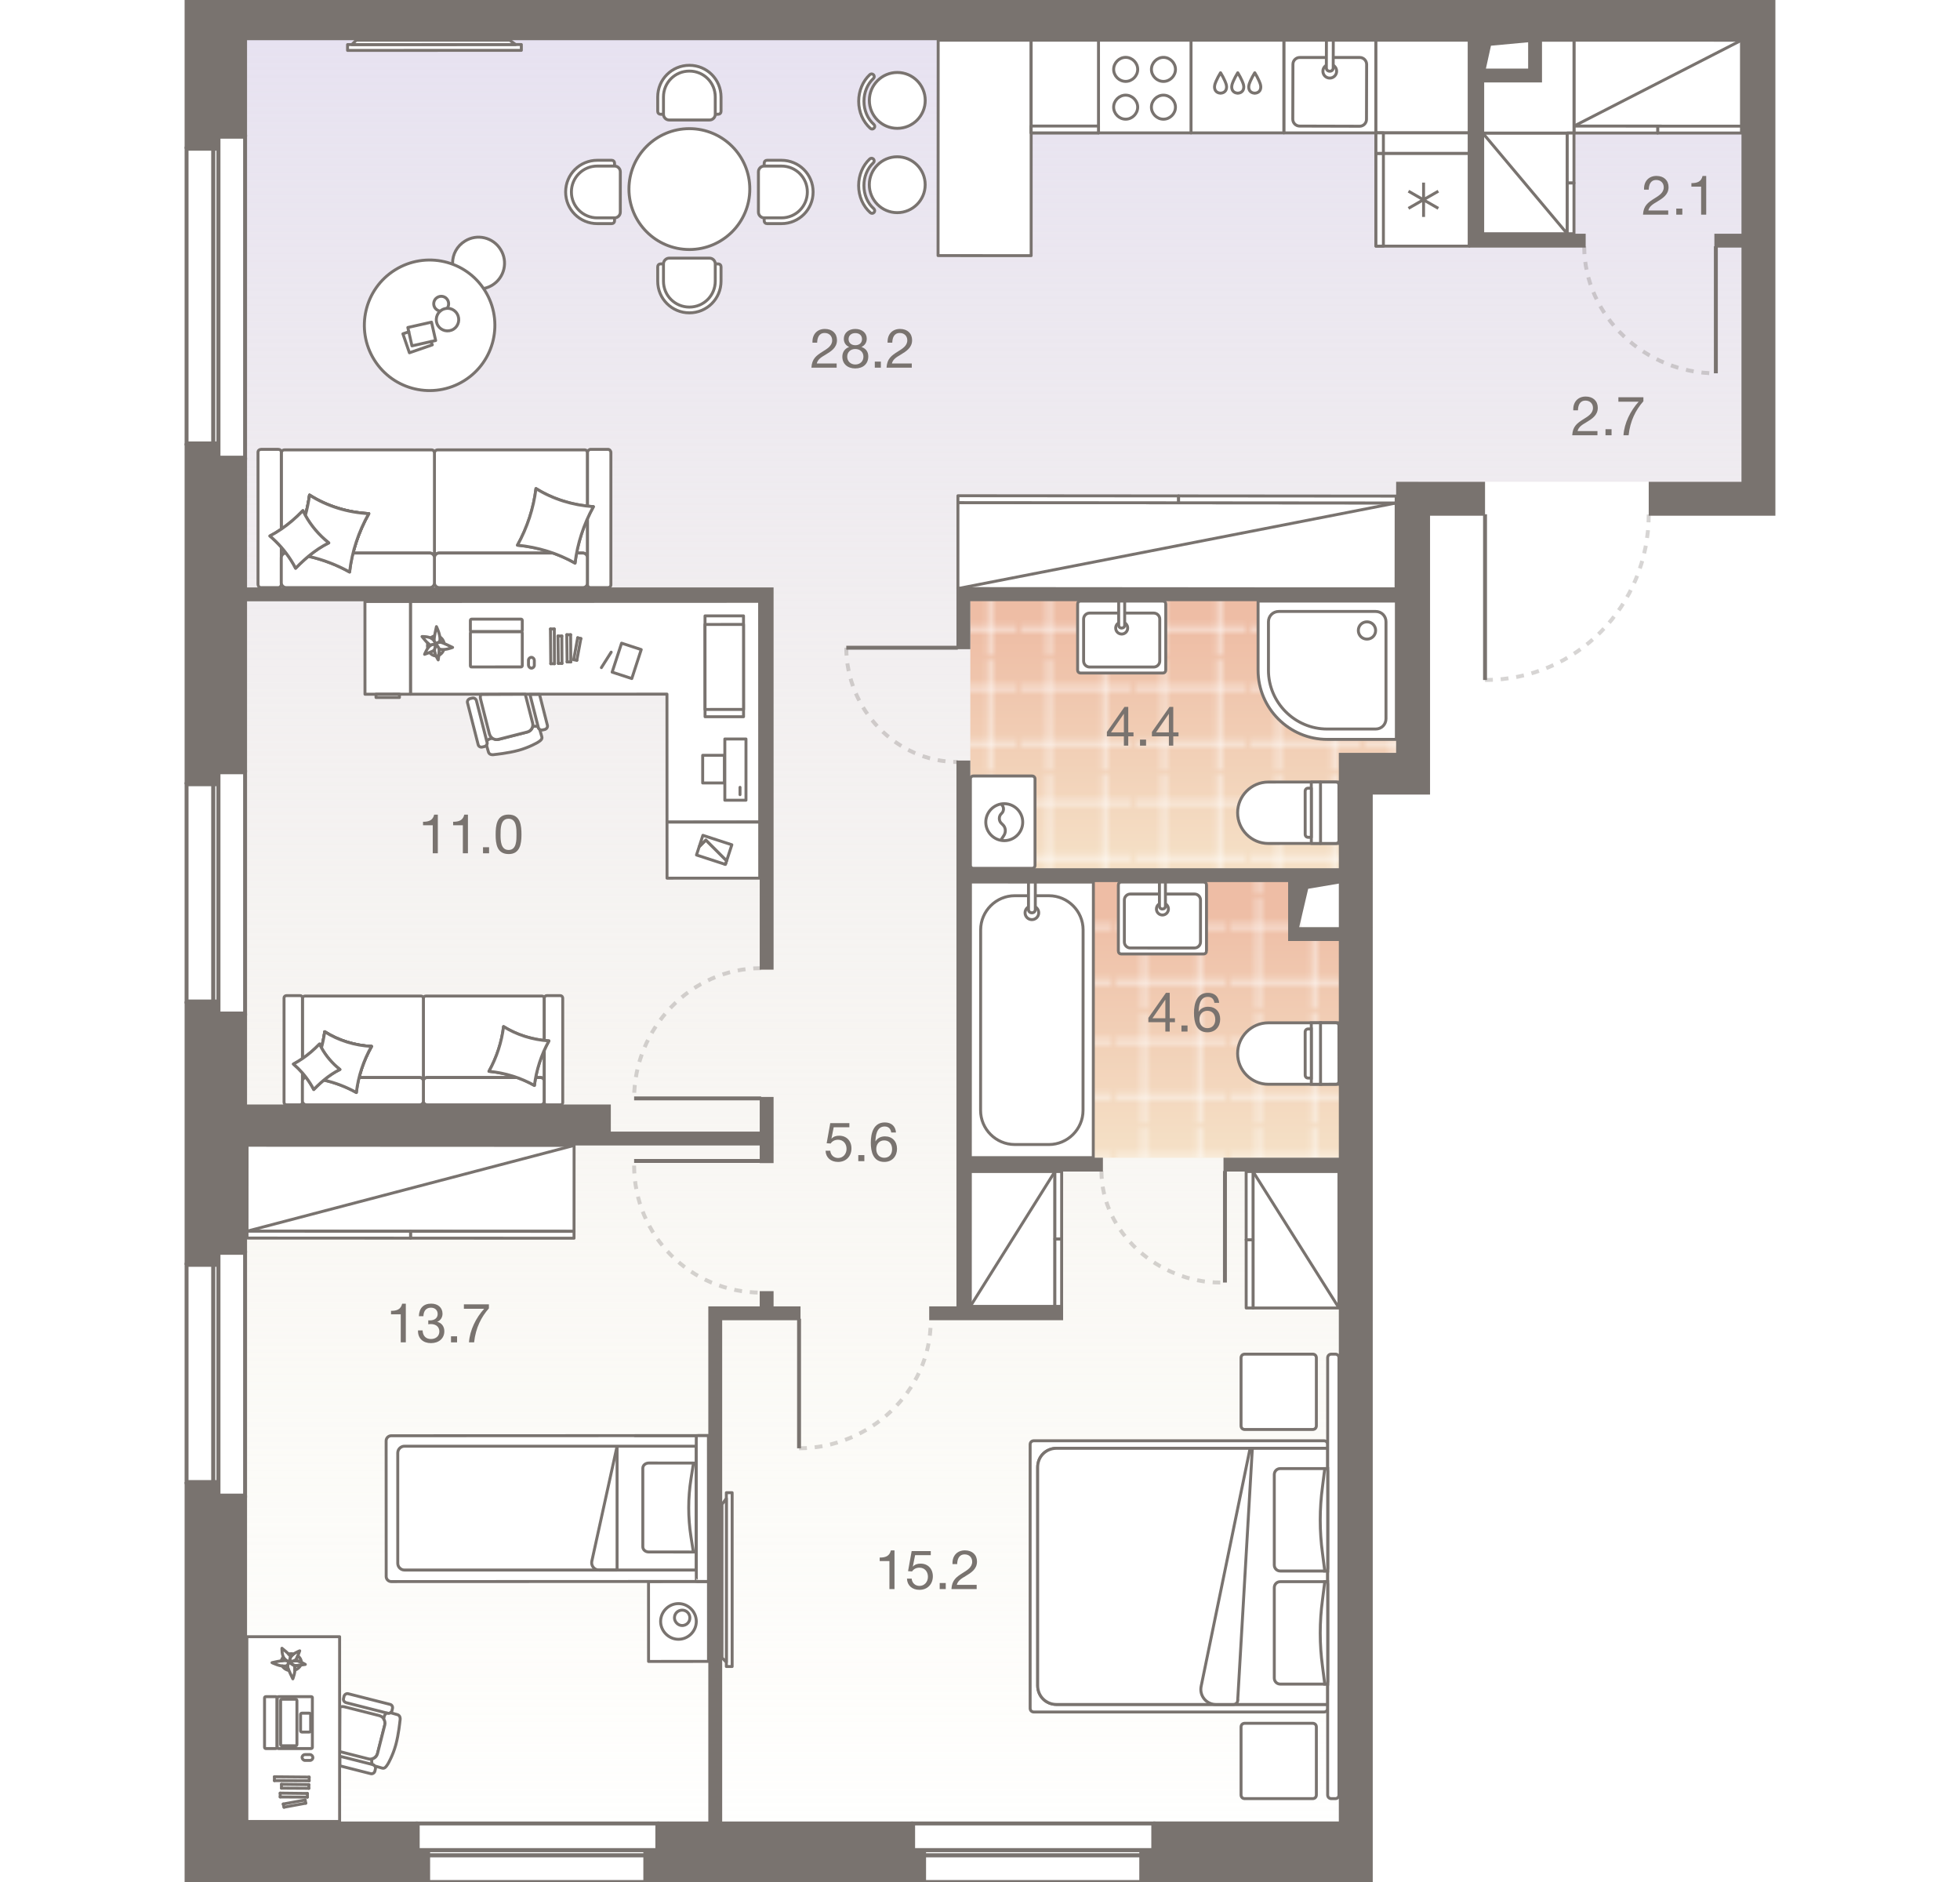 <?xml version="1.0" encoding="UTF-8"?><!-- DO NOT EDIT THIS, THIS FILE IS GENERATED FROM "1_19_3.original.svg" using transform-svgs.js script --><svg id="plan" xmlns="http://www.w3.org/2000/svg" xmlns:xlink="http://www.w3.org/1999/xlink" viewBox="0 0 500 480"><defs><linearGradient id="New_Gradient_Swatch_1" x1="247.075" y1="0" x2="247.075" y2="479.624" gradientUnits="userSpaceOnUse"><stop offset="0" stop-color="#e6e1f1"/><stop offset="1" stop-color="#f3efd7" stop-opacity="0"/></linearGradient><linearGradient id="linear-gradient" x1="768.774" y1="231.114" x2="768.774" y2="295.268" gradientTransform="translate(-473.252)" gradientUnits="userSpaceOnUse"><stop offset="0" stop-color="#eebda5"/><stop offset="1" stop-color="#f5e1c7"/></linearGradient><pattern id="New_Pattern" x="0" y="0" width="20.195" height="20.195" patternTransform="translate(2829.706 4938.938) scale(1.393)" patternUnits="userSpaceOnUse" viewBox="0 0 20.195 20.195"><g><rect width="20.195" height="20.195" fill="none"/><g><line x1="20.195" y1="5.049" x2="0" y2="5.049" fill="none" stroke="#fff" stroke-width=".5"/><line x1="0" y1="15.147" x2="20.195" y2="15.147" fill="none" stroke="#fff" stroke-width=".5"/><line x1="5.049" y1="0" x2="5.049" y2="20.195" fill="none" stroke="#fff" stroke-width=".5"/><line x1="15.147" y1="20.195" x2="15.147" y2="0" fill="none" stroke="#fff" stroke-width=".5"/></g></g></pattern><linearGradient id="linear-gradient-2" x1="775.471" y1="617.857" x2="775.471" y2="555.588" gradientTransform="translate(-473.252 777.703) scale(1 -1)" xlink:href="#linear-gradient"/><pattern id="New_Pattern-2" patternTransform="translate(2834.804 4936.582) scale(1.393)" xlink:href="#New_Pattern"/></defs><g id="Floor"><path d="m47.911,5.432v349.957l.172,68.015v56.219h279.111v-.263h19.468V199.309h15.203v-76.424h84.373V5.432H47.911Zm294.004,231.412h-9.877v-13.132h9.877v13.132Zm51.403-215.634h-17.487V0h17.487v21.21Z" fill="url(#New_Gradient_Swatch_1)"/><g id="Wet_Floor"><polygon points="328.873 239.631 328.873 223.783 246.901 223.712 246.901 295.268 344.144 295.268 344.038 239.631 328.873 239.631" fill="url(#linear-gradient)"/><g id="Wet_Floor-2"><polygon points="328.873 239.631 328.873 223.783 246.901 223.712 246.901 295.268 344.144 295.268 344.038 239.631 328.873 239.631" fill="url(#New_Pattern)"/></g></g><g id="Wet_Floor-3"><polygon points="342.963 192.63 342.963 222.115 247.53 222.115 247.53 152.662 356.909 152.662 356.909 192.63 342.963 192.63" fill="url(#linear-gradient-2)"/><g id="Wet_Floor-4"><polygon points="342.963 192.63 342.963 222.115 247.53 222.115 247.53 152.662 356.909 152.662 356.909 192.63 342.963 192.63" fill="url(#New_Pattern-2)"/></g></g></g><g id="Furniture"><g id="bath"><g id="Bathroom"><g id="Sink"><path id="Vector_27" d="m307.78,242.544l.001-16.817c0-.459-.306-.764-.764-.764l-10.254-.001-10.701-.001c-.459,0-.764.306-.764.764l-.001,16.817c0,.459.306.764.764.764l20.956.001c.459,0,.764-.306.764-.764Z" fill="#fff" stroke="#79736f" stroke-width=".75"/><path id="Vector_28" d="m304.723,228.02l-16.369-.001c-.841,0-1.529.688-1.529,1.529l-.001,10.701c0,.841.688,1.529,1.529,1.529l16.369.001c.841,0,1.529-.688,1.529-1.529l.001-10.701c0-.841-.688-1.529-1.529-1.529Z" fill="#fff" stroke="#79736f" stroke-width=".75"/><circle id="Ellipse_108" cx="296.538" cy="231.841" r="1.529" fill="#fff" stroke="#79736f" stroke-width=".75"/><path id="Vector_29" d="m297.303,224.962h-1.529s-0,6.115-0,6.115c0,.459.306.764.764.764s.764-.306.764-.764l0-6.115Z" fill="#fff" stroke="#79736f" stroke-width=".75"/></g><g id="Bath"><path id="Vector_53" d="m278.926,224.974l-31.361-.013-.03,70.293h31.361l.03-70.28Z" fill="#fff" stroke="#79736f" stroke-width=".75"/><path id="Vector_54" d="m267.595,228.454l-8.711-.004c-4.791-.002-8.713,3.917-8.715,8.708l-.019,46.034c-.002,4.791,3.917,8.713,8.708,8.715l8.711.004c4.791.002,8.713-3.917,8.715-8.708l.019-46.034c.002-4.791-3.917-8.713-8.708-8.715Z" fill="#fff" stroke="#79736f" stroke-width=".75"/><circle id="Ellipse_109" cx="263.237" cy="232.808" r="1.742" fill="#fff" stroke="#79736f" stroke-width=".75"/><path id="Vector_55" d="m264.112,224.968l-1.742-.001-.003,6.969c-0.0.523.348.871.871.872s.871-.348.872-.871l.003-6.969Z" fill="#fff" stroke="#79736f" stroke-width=".75"/></g><g id="WC"><path id="Vector_23" d="m336.864,260.862l.009,15.667,4.7-.003-.009-15.667-4.7.003Z" fill="#fff" stroke="#79736f" stroke-width=".75"/><path id="Vector_24" d="m340.781,260.86l-17.233.009c-4.308.002-7.832,3.529-7.829,7.838.002,4.308,3.529,7.832,7.838,7.829l17.233-.009c.47-0.0.783-.314.783-.784l-.008-14.1c-0-.47-.314-.783-.784-.783Z" fill="#fff" stroke="#79736f" stroke-width=".75"/><path id="Vector_25" d="m334.514,260.864l.009,15.667,2.35-.001-.009-15.667-2.35.001Z" fill="#fff" stroke="#79736f" stroke-width=".75"/><path id="Vector_26" d="m332.949,263.215l.006,10.967c0.0.47.314.783.784.783l.783-0-.007-12.533-.783 0c-.47 0-.783.314-.783.784Z" fill="#fff" stroke="#79736f" stroke-width=".75"/></g></g><g id="Bathroom-2"><g id="Sink-2"><path id="Vector_27-2" d="m297.385,170.887l.001-16.817c0-.459-.306-.764-.764-.764l-10.254-.001-10.701-.001c-.459,0-.764.306-.764.764l-.001,16.817c0,.459.306.764.764.764l20.956.001c.459,0,.764-.306.764-.764Z" fill="#fff" stroke="#79736f" stroke-linejoin="round" stroke-width=".75"/><path id="Vector_28-2" d="m294.328,156.364l-16.369-.001c-.841,0-1.529.688-1.529,1.529l-.001,10.701c0,.841.688,1.529,1.529,1.529l16.369.001c.841,0,1.529-.688,1.529-1.529l.001-10.701c0-.841-.688-1.529-1.529-1.529Z" fill="#fff" stroke="#79736f" stroke-linejoin="round" stroke-width=".75"/><circle id="Ellipse_108-2" cx="286.143" cy="160.185" r="1.529" fill="#fff" stroke="#79736f" stroke-linejoin="round" stroke-width=".75"/><path id="Vector_29-2" d="m286.908,153.306h-1.529s-0,6.115-0,6.115c0,.459.306.764.764.764s.764-.306.764-.764l0-6.115Z" fill="#fff" stroke="#79736f" stroke-linejoin="round" stroke-width=".75"/></g><g id="WC-2"><path id="Vector_23-2" d="m336.864,199.452l.009,15.667,4.7-.003-.009-15.667-4.7.003Z" fill="#fff" stroke="#79736f" stroke-linejoin="round" stroke-width=".75"/><path id="Vector_24-2" d="m340.781,199.45l-17.233.009c-4.308.002-7.832,3.529-7.829,7.838.002,4.308,3.529,7.832,7.838,7.829l17.233-.009c.47-0.0.783-.314.783-.784l-.008-14.1c-0-.47-.314-.783-.784-.783Z" fill="#fff" stroke="#79736f" stroke-linejoin="round" stroke-width=".75"/><path id="Vector_25-2" d="m334.514,199.454l.009,15.667,2.35-.001-.009-15.667-2.35.001Z" fill="#fff" stroke="#79736f" stroke-linejoin="round" stroke-width=".75"/><path id="Vector_26-2" d="m332.949,201.804l.006,10.967c0.0.47.314.783.784.783l.783-0-.007-12.533-.783 0c-.47 0-.783.314-.783.784Z" fill="#fff" stroke="#79736f" stroke-linejoin="round" stroke-width=".75"/></g><g id="Wash"><path id="Vector_59" d="m264.039,220.683l-.002-21.985c0-.471-.314-.785-.785-.785l-14.918.002c-.471,0-.785.314-.785.785l.002,21.985c0,.471.314.785.785.785l14.918-.002c.471,0,.785-.314.785-.785Z" fill="#fff" stroke="#79736f" stroke-linejoin="round" stroke-width=".75"/><g id="Vector_60"><path d="m255.244,214.403l.864-1.335c.549-.864.471-2.042-.314-2.748l-.393-.393c-.628-.628-.628-1.727-0-2.356l.157-.157c.707-.707.549-1.963-.393-2.434m1.022,9.422c-2.591 0-4.711-2.119-4.711-4.71-0-2.591,2.119-4.711,4.71-4.711,2.591-0,4.711,2.119,4.711,4.71s-2.119,4.711-4.71,4.711Z" fill="#fff"/><path d="m255.244,214.403l.864-1.335c.549-.864.471-2.042-.314-2.748l-.393-.393c-.628-.628-.628-1.727-0-2.356l.157-.157c.707-.707.549-1.963-.393-2.434m1.022,9.422c-2.591 0-4.711-2.119-4.711-4.71-0-2.591,2.119-4.711,4.71-4.711,2.591-0,4.711,2.119,4.711,4.71s-2.119,4.711-4.71,4.711Z" fill="none" stroke="#79736f" stroke-linejoin="round" stroke-width=".75"/></g></g><g id="Shower"><path id="Vector_61" d="m356.215,153.305v35.275h-17.638c-9.701,0-17.638-7.937-17.638-17.638v-17.638h35.275Z" fill="#fff" stroke="#79736f" stroke-linejoin="round" stroke-width=".75"/><path id="Vector_62" d="m350.923,155.951c1.499,0,2.646,1.146,2.646,2.646v24.693c0,1.499-1.146,2.646-2.646,2.646h-12.346c-8.29,0-14.992-6.79-14.992-14.992v-12.346c0-1.499,1.146-2.646,2.646-2.646h24.693Z" fill="#fff" stroke="#79736f" stroke-linejoin="round" stroke-width=".75"/><path id="Vector_63" d="m346.514,160.801c0,1.235.97,2.205,2.205,2.205s2.205-.97,2.205-2.205-.97-2.205-2.205-2.205-2.205.97-2.205,2.205Z" fill="#fff" stroke="#79736f" stroke-linejoin="round" stroke-width=".75"/></g></g></g><g id="kitchens"><g id="Kitchen"><g id="bar_counter"><g><circle cx="228.889" cy="47.11" r="7.126" fill="#fff" stroke="#79736f" stroke-linecap="round" stroke-linejoin="round" stroke-width=".75"/><path d="m222.337,40.359c-.164,0-.33.06-.459.181-1.8,1.677-2.832,4.148-2.834,6.78-.002,2.716,1.083,5.239,2.975,6.921.278.247.703.222.95-.056s.221-.703-.056-.95c-1.606-1.426-2.526-3.583-2.524-5.915.001-2.26.877-4.373,2.405-5.797.272-.253.287-.679.033-.95-.133-.142-.311-.214-.491-.214Z" fill="#fff" stroke="#79736f" stroke-linecap="round" stroke-linejoin="round" stroke-width=".75"/></g><g><circle cx="228.901" cy="25.607" r="7.126" fill="#fff" stroke="#79736f" stroke-linecap="round" stroke-linejoin="round" stroke-width=".75"/><path d="m222.35,18.856c-.164,0-.33.06-.459.181-1.8,1.677-2.832,4.148-2.834,6.78-.002,2.716,1.083,5.239,2.975,6.921.278.247.703.222.95-.056.247-.278.221-.703-.056-.95-1.606-1.426-2.526-3.583-2.524-5.915.001-2.26.877-4.373,2.405-5.797.272-.253.287-.679.033-.95-.133-.142-.311-.214-.491-.214Z" fill="#fff" stroke="#79736f" stroke-linecap="round" stroke-linejoin="round" stroke-width=".75"/></g><polygon points="239.332 10.245 263.05 10.245 263.05 65.202 239.299 65.188 239.332 10.245" fill="#fff" stroke="#79736f" stroke-linecap="round" stroke-linejoin="round" stroke-width=".75"/></g><g><g><path id="Vector_68" d="m351.003,62.774l23.784.002v-23.669h-23.784v23.667Z" fill="#fff" stroke="#79736f" stroke-linejoin="round" stroke-width=".75"/><rect id="Rectangle_523" x="351.003" y="39.108" width="1.906" height="23.667" fill="#fff" stroke="#79736f" stroke-linejoin="round" stroke-width=".75"/></g><g id="Fridge"><path id="Vector_75" d="m366.923,48.76l-7.621,4.38m7.62 0l-7.62-4.38m3.854-2.19l-0,8.76" fill="none" stroke="#79736f" stroke-linejoin="round" stroke-width=".75"/></g></g><g id="Sink-3"><rect x="327.509" y="10.245" width="23.494" height="23.649" fill="#fff" stroke="#79736f" stroke-linecap="round" stroke-linejoin="round" stroke-width=".75"/><path id="Vector_77" d="m331.588,14.659h15.298c.964.003,1.75.815,1.747,1.778l-.039,14.015c-.003.964-.793,1.75-1.757,1.747l-15.298-.043c-.964-.003-1.75-.793-1.747-1.757l.039-14.015c.003-.964.793-1.728,1.757-1.726Z" fill="#fff" stroke="#79736f" stroke-linejoin="round" stroke-width=".75"/><circle id="Ellipse_108_3" cx="339.227" cy="18.163" r="1.752" fill="#fff" stroke="#79736f" stroke-linejoin="round" stroke-width=".75"/><path id="Vector_78" d="m338.373,10.245h1.752l-.02,7.044c-.002.526-.353.875-.878.874s-.875-.353-.874-.878l.02-7.04Z" fill="#fff" stroke="#79736f" stroke-linejoin="round" stroke-width=".75"/></g><g id="Dishwasher"><rect x="303.83" y="10.245" width="23.679" height="23.649" fill="#fff" stroke="#79736f" stroke-linecap="round" stroke-linejoin="round" stroke-width=".75"/><path d="m311.358,18.56c-.421.677-.795,1.384-1.119,2.113-.191.43-.366.876-.403,1.344-.001.017-.003.034-.004.051-.021.363.053.743.251,1.052.259.403.746.618,1.223.634v.009c.019.001.038-.005.057-.005s.038.005.057.005v-.009c.477-.015.964-.229,1.224-.632.199-.308.273-.689.253-1.051-.001-.017-.002-.034-.004-.051-.037-.468-.211-.915-.401-1.345-.323-.73-.696-1.437-1.116-2.115-.004.006-.006.012-.009.018-.003-.006-.006-.012-.009-.018Z" fill="none" stroke="#79736f" stroke-linecap="round" stroke-linejoin="round" stroke-width=".75"/><path d="m315.746,18.563c-.421.677-.795,1.384-1.119,2.113-.191.43-.366.876-.403,1.344-.001.017-.003.034-.004.051-.021.363.053.743.251,1.052.259.403.746.618,1.223.634v.009c.019.001.038-.005.057-.005s.038.005.057.005v-.009c.477-.015.964-.229,1.224-.632.199-.308.273-.689.253-1.051-.001-.017-.002-.034-.004-.051-.037-.468-.211-.915-.401-1.345-.323-.73-.696-1.437-1.116-2.115-.004.006-.006.012-.009.018-.003-.006-.006-.012-.009-.018Z" fill="none" stroke="#79736f" stroke-linecap="round" stroke-linejoin="round" stroke-width=".75"/><path d="m320.084,18.566c-.421.677-.795,1.384-1.119,2.113-.191.43-.366.876-.403,1.344-.001.017-.003.034-.004.051-.021.363.053.743.251,1.052.259.403.746.618,1.223.634v.009c.019.001.038-.005.057-.005s.038.005.057.005v-.009c.477-.015.964-.229,1.224-.632.199-.308.273-.689.253-1.051-.001-.017-.002-.034-.004-.051-.037-.468-.211-.915-.401-1.345-.323-.73-.696-1.437-1.116-2.115-.004.006-.006.012-.009.018-.003-.006-.006-.012-.009-.018Z" fill="none" stroke="#79736f" stroke-linecap="round" stroke-linejoin="round" stroke-width=".75"/></g><rect x="351.003" y="10.245" width="23.784" height="23.649" fill="#fff" stroke="#79736f" stroke-linecap="round" stroke-linejoin="round" stroke-width=".75"/><g id="Oven"><path id="Vector_69" d="m280.227,33.894V10.245h23.603v23.649h-23.603Z" fill="#fff" stroke="#79736f" stroke-linejoin="round" stroke-width=".75"/><path id="Vector_70" d="m299.865,17.701c-.001,1.664-1.403,3.065-3.067,3.064s-3.065-1.403-3.064-3.067,1.403-3.065,3.067-3.064c1.664.001,3.065,1.403,3.064,3.067Z" fill="#fff" stroke="#79736f" stroke-linejoin="round" stroke-width=".75"/><path id="Vector_71" d="m290.229,17.696c-.001,1.664-1.403,3.065-3.067,3.064s-3.065-1.403-3.064-3.067,1.403-3.065,3.067-3.064c1.664.001,3.065,1.403,3.064,3.067Z" fill="#fff" stroke="#79736f" stroke-linejoin="round" stroke-width=".75"/><path id="Vector_72" d="m299.86,27.337c-.001,1.664-1.403,3.065-3.067,3.064s-3.065-1.403-3.064-3.067c.001-1.664,1.403-3.065,3.067-3.064s3.065,1.403,3.064,3.067Z" fill="#fff" stroke="#79736f" stroke-linejoin="round" stroke-width=".75"/><path id="Vector_73" d="m290.224,27.332c-.001,1.664-1.403,3.065-3.067,3.064-1.664-.001-3.065-1.403-3.064-3.067s1.403-3.065,3.067-3.064c1.664.001,3.065,1.403,3.064,3.067Z" fill="#fff" stroke="#79736f" stroke-linejoin="round" stroke-width=".75"/></g><g><path id="Vector_68-2" d="m263.05,33.894V10.245h17.178v23.649h-17.178Z" fill="#fff" stroke="#79736f" stroke-linejoin="round" stroke-width=".75"/><rect id="Rectangle_523-2" x="263.05" y="32.145" width="17.178" height="1.749" fill="#fff" stroke="#79736f" stroke-linejoin="round" stroke-width=".75"/></g><g><path id="Vector_68-3" d="m351.003,33.894h23.784v5.213h-23.784v-5.213Z" fill="#fff" stroke="#79736f" stroke-linejoin="round" stroke-width=".75"/><rect id="Rectangle_523-3" x="351.003" y="33.894" width="1.903" height="5.213" fill="#fff" stroke="#79736f" stroke-linejoin="round" stroke-width=".75"/></g></g></g><g id="sofa"><g id="_Сabinet"><g><path d="m126.237,192.43s3.329-.312,6.08-1.068c2.751-.756,4.837-1.999,4.837-1.999.799-.488,1.242-.888,1.065-1.465l-.533-1.864c-.177-.133-.311-.311-.355-.532v-.044c-.311-.222-.799-.31-1.287-.177l-.177.089c-.177.666-.665,1.154-1.331,1.332l-7.322,1.867c-.532.133-1.065 0-1.509-.266-.355.044-.577.089-.577.089-.444.133-.754.355-.932.666l.044.222c.089.266 0.0.533-.133.755l.489,1.731c.178.621.755.843,1.642.665Z" fill="#fff" stroke="#79736f" stroke-linecap="round" stroke-linejoin="round" stroke-width=".75"/><polygon points="104.716 153.41 104.792 153.41 193.781 153.375 193.79 174.779 193.79 174.779 193.79 174.808 193.804 209.642 170.156 209.651 170.143 177.032 104.725 177.057 104.716 153.41" fill="#fff" stroke="#79736f" stroke-linecap="round" stroke-linejoin="round" stroke-width=".75"/><path d="m112.031,165.616c.123.49-.244,2.696-.244,2.696,0,0-.94-1.429-.941-2.491-0-1.062.571-1.307.571-1.307,0,0,.531.531.613,1.103Z" fill="#fff" stroke="#79736f" stroke-linecap="round" stroke-linejoin="round" stroke-width=".75"/><path d="m111.009,164.554c-.163-.122-.613-.286-1.185.041-.041,0-.082,0-.123-.041-.49-.245-2.043-2.205-2.043-2.205,0,0,1.838-.082,2.696.653.858.694.654,1.552.654,1.552Z" fill="#fff" stroke="#79736f" stroke-linecap="round" stroke-linejoin="round" stroke-width=".75"/><path d="m112.357,163.737h-.286c.082-.122.122-.327.122-.531.041-.245-0-.531-.041-.817.572.367,1.022.939,1.145,1.674-.368-.163-.695-.286-.94-.327Zm-1.593-.449v.123c-.082-.163-.245-.286-.409-.449-.122-.122-.286-.204-.45-.286.286-.245.613-.409.98-.491-.082.449-.122.858-.122,1.103Zm.327.939h-.041s0-.082,0-.082l.041.082Zm1.144,1.307c.286.082.654.122,1.021.081-.245.695-.694,1.267-1.307,1.512.082-.613.163-1.307.122-1.552-.041,0-.041-.041-.041-.082.041.041.123.041.204.041Zm-2.492-.979c.041,0,.082.041.123.041-.286.204-.531.45-.735.736-.041-.204-.082-.408-.082-.613,0-.245.041-.49.082-.695.245.204.45.449.613.531Zm.818,1.348c.082-.082.163-.245.245-.368v.286c0.0.449.205,1.021.409,1.47-.654 0-1.226-.367-1.634-.898.408-.204.858-.368.98-.491Z" fill="#fff" stroke="#79736f" stroke-linecap="round" stroke-linejoin="round" stroke-width=".75"/><path d="m111.05,164.187l-.041-.041c0-.163-.082-.449-.245-.735v-.122c-.082-.694.571-3.473.571-3.473,0,0,1.022,2.042.9,3.39-.041.204-.082.368-.122.531-.368.123-.858.327-1.062.45Z" fill="#fff" stroke="#79736f" stroke-linecap="round" stroke-linejoin="round" stroke-width=".75"/><path d="m111.009,164.554s.041-.123.041-.286c.204-.164.858-.49,1.348-.45.613.082,3.064,1.306,3.064,1.306,0,0-2.001.818-3.227.451-.082-.041-.163-.041-.204-.082-.164-.449-.613-.98-.613-.98,0,0-.163.041-.286.245.041-.082.041-.123.041-.123,0,0-.082-.041-.164-.082Z" fill="#fff" stroke="#79736f" stroke-linecap="round" stroke-linejoin="round" stroke-width=".75"/><path d="m111.132,164.8c-.122.123-.204.368-.245.735-.082.163-.163.286-.245.368-.408.327-2.328.981-2.328.981,0,0,.694-1.798,1.552-2.288.817-.49,1.348.04,1.348.04,0,0-.082.082-.082.163Z" fill="#fff" stroke="#79736f" stroke-linecap="round" stroke-linejoin="round" stroke-width=".75"/><path d="m124.859,187.238l-2.267-8.964c-.089-.399-.089-.799.088-1.154l11.317-.049,1.867,7.322c.267,1.021-.354,2.042-1.375,2.308l-7.322,1.867c-1.021.267-2.042-.354-2.308-1.375" fill="#fff" stroke="#79736f" stroke-linecap="round" stroke-linejoin="round" stroke-width=".75"/><path d="m123.04,190.523l.577-.133c.444-.133.754-.622.621-1.065l-2.712-10.65c-.133-.444-.622-.754-1.065-.621l-.577.133c-.444.133-.754.622-.621,1.065l2.712,10.65c.089.444.577.754,1.065.621Z" fill="#fff" stroke="#79736f" stroke-linecap="round" stroke-linejoin="round" stroke-width=".75"/><path d="m138.439,186.167l.577-.133c.444-.133.754-.622.621-1.065l-2-7.855-2.441.001,2.134,8.432c.133.444.577.754,1.11.621Z" fill="#fff" stroke="#79736f" stroke-linecap="round" stroke-linejoin="round" stroke-width=".75"/><rect x="134.818" y="167.654" width="1.488" height="2.756" rx=".744" ry=".744" fill="#fff" stroke="#79736f" stroke-linecap="round" stroke-linejoin="round" stroke-width=".75"/><path d="m120.324,161.081l12.578-.005c.164,0,.328-.11.328-.328l-.001-2.516c0-.164-.109-.328-.328-.328l-12.578.005c-.164,0-.328.11-.328.328l.001,2.516c0,.219.11.383.328.328Z" fill="#fff" stroke="#79736f" stroke-linecap="round" stroke-linejoin="round" stroke-width=".75"/><path d="m120.983,166.166l11.211-.004c.164,0,.328-.11.328-.328l-.001-3.5c0-.164-.11-.328-.328-.328l-11.211.004c-.164,0-.328.11-.328.328l.001,3.5c0,.164.164.328.328.328Z" fill="#fff" stroke="#79736f" stroke-linecap="round" stroke-linejoin="round" stroke-width=".75"/><path d="m124.539,169.665l4.156-.002c.164,0,.328-.11.328-.328l-.001-1.914c0-.164-.11-.328-.328-.328l-4.156.002c-.164,0-.328.11-.328.328l.001,1.914c0,.164.164.328.328.328Z" fill="#fff" stroke="#79736f" stroke-linecap="round" stroke-linejoin="round" stroke-width=".75"/><path d="m120.328,170.104l12.578-.005c.164,0,.328-.11.328-.328l-.003-8.312c0-.164-.109-.328-.328-.328l-12.578.005c-.164,0-.328.11-.328.328l.003,8.312c0,.219.11.383.328.328Z" fill="#fff" stroke="#79736f" stroke-linecap="round" stroke-linejoin="round" stroke-width=".75"/><line x1="148.183" y1="162.865" x2="147.163" y2="168.38" fill="#fff" stroke="#79736f" stroke-linecap="round" stroke-linejoin="round" stroke-width=".75"/><line x1="144.587" y1="161.886" x2="145.568" y2="161.886" fill="#fff" stroke="#79736f" stroke-linecap="round" stroke-linejoin="round" stroke-width=".75"/><line x1="144.672" y1="168.831" x2="144.587" y2="161.886" fill="#fff" stroke="#79736f" stroke-linecap="round" stroke-linejoin="round" stroke-width=".75"/><line x1="145.568" y1="161.886" x2="145.611" y2="168.83" fill="#fff" stroke="#79736f" stroke-linecap="round" stroke-linejoin="round" stroke-width=".75"/><line x1="147.163" y1="168.421" x2="146.346" y2="168.258" fill="#fff" stroke="#79736f" stroke-linecap="round" stroke-linejoin="round" stroke-width=".75"/><line x1="145.611" y1="168.83" x2="144.672" y2="168.831" fill="#fff" stroke="#79736f" stroke-linecap="round" stroke-linejoin="round" stroke-width=".75"/><line x1="146.346" y1="168.258" x2="147.365" y2="162.661" fill="#fff" stroke="#79736f" stroke-linecap="round" stroke-linejoin="round" stroke-width=".75"/><line x1="147.365" y1="162.661" x2="148.183" y2="162.865" fill="#fff" stroke="#79736f" stroke-linecap="round" stroke-linejoin="round" stroke-width=".75"/><line x1="142.341" y1="162.214" x2="143.321" y2="162.213" fill="#fff" stroke="#79736f" stroke-linecap="round" stroke-linejoin="round" stroke-width=".75"/><line x1="142.425" y1="169.199" x2="142.341" y2="162.214" fill="#fff" stroke="#79736f" stroke-linecap="round" stroke-linejoin="round" stroke-width=".75"/><line x1="143.321" y1="162.213" x2="143.365" y2="169.199" fill="#fff" stroke="#79736f" stroke-linecap="round" stroke-linejoin="round" stroke-width=".75"/><line x1="143.365" y1="169.199" x2="142.425" y2="169.199" fill="#fff" stroke="#79736f" stroke-linecap="round" stroke-linejoin="round" stroke-width=".75"/><line x1="140.42" y1="160.417" x2="141.4" y2="160.417" fill="#fff" stroke="#79736f" stroke-linecap="round" stroke-linejoin="round" stroke-width=".75"/><line x1="140.505" y1="169.282" x2="140.42" y2="160.417" fill="#fff" stroke="#79736f" stroke-linecap="round" stroke-linejoin="round" stroke-width=".75"/><line x1="141.4" y1="160.417" x2="141.445" y2="169.281" fill="#fff" stroke="#79736f" stroke-linecap="round" stroke-linejoin="round" stroke-width=".75"/><line x1="141.445" y1="169.281" x2="140.505" y2="169.282" fill="#fff" stroke="#79736f" stroke-linecap="round" stroke-linejoin="round" stroke-width=".75"/><polygon points="170.156 209.682 193.804 209.673 193.804 209.673 193.804 209.673 193.804 209.673 193.809 223.97 170.162 223.979 170.156 209.682" fill="#fff" stroke="#79736f" stroke-linecap="round" stroke-linejoin="round" stroke-width=".75"/><g><polygon points="93.106 177.062 93.097 153.414 93.097 153.414 93.097 153.414 93.097 153.414 104.701 153.41 104.71 177.057 93.106 177.062" fill="#fff" stroke="#79736f" stroke-linecap="round" stroke-linejoin="round" stroke-width=".75"/><polygon points="95.921 177.896 95.92 177.05 95.92 177.05 95.92 177.05 95.92 177.05 101.896 177.048 101.896 177.894 95.921 177.896" fill="#fff" stroke="#79736f" stroke-linecap="round" stroke-linejoin="round" stroke-width=".75"/></g><g><rect x="184.905" y="188.475" width="5.395" height="15.617" fill="#fff" stroke="#79736f" stroke-linecap="round" stroke-linejoin="round" stroke-width=".75"/><rect x="179.255" y="192.642" width="5.538" height="7.055" fill="#fff" stroke="#79736f" stroke-linecap="round" stroke-linejoin="round" stroke-width=".75"/><line x1="188.78" y1="202.678" x2="188.78" y2="200.805" fill="#fff" stroke="#79736f" stroke-linecap="round" stroke-linejoin="round" stroke-width=".75"/></g><rect x="155.985" y="165.914" width="7.77" height="5.273" transform="translate(369.654 68.759) rotate(108.046)" fill="#fff" stroke="#79736f" stroke-linecap="round" stroke-linejoin="round" stroke-width=".75"/><polygon points="185.179 220.118 184.885 220.412 177.676 218.063 178.367 215.942 180.066 214.241 185.367 219.538 185.179 220.118" fill="#fff" stroke="#79736f" stroke-linecap="round" stroke-linejoin="round" stroke-width=".75"/><line x1="153.415" y1="170.276" x2="155.915" y2="166.332" fill="#fff" stroke="#79736f" stroke-linecap="round" stroke-linejoin="round" stroke-width=".75"/><g><polygon points="180.066 214.241 178.367 215.942 179.309 213.05 186.697 215.457 185.367 219.538 180.066 214.241" fill="#fff" stroke="#79736f" stroke-linecap="round" stroke-linejoin="round" stroke-width=".75"/><polygon points="185.179 220.118 185.064 220.47 184.885 220.412 185.179 220.118" fill="#fff" stroke="#79736f" stroke-linecap="round" stroke-linejoin="round" stroke-width=".75"/></g></g><rect x="171.907" y="165.032" width="25.721" height="9.819" transform="translate(354.636 -14.892) rotate(89.978)" fill="#fff" stroke="#79736f" stroke-linecap="round" stroke-linejoin="round" stroke-width=".75"/><rect x="173.928" y="165.192" width="21.679" height="9.819" transform="translate(354.797 -14.732) rotate(89.978)" fill="#fff" stroke="#79736f" stroke-linecap="round" stroke-linejoin="round" stroke-width=".75"/></g><g id="Small_table"><path d="m115.455,67.144c-.025-2.282,1.151-4.42,3.144-5.646,3.098-1.947,7.181-.988,9.104,2.134,1.947,3.098.988,7.181-2.134,9.104-.6.36-1.273.649-1.945.793" fill="#fff" stroke="#79736f" stroke-linecap="round" stroke-linejoin="round" stroke-width=".75"/><path d="m100.797,68.832c-7.807,4.855-10.191,15.128-5.336,22.935,4.855,7.807,15.128,10.191,22.935,5.336,7.807-4.855,10.191-15.128,5.336-22.935-4.855-7.807-15.128-10.191-22.935-5.336" fill="#fff" stroke="#79736f" stroke-linecap="round" stroke-linejoin="round" stroke-width=".75"/><polyline points="109.94 87.118 110.285 87.956 104.442 89.973 102.778 85.138 104.289 84.633" fill="none" stroke="#79736f" stroke-linecap="round" stroke-linejoin="round" stroke-width=".75"/><rect x="104.49" y="82.785" width="6.196" height="4.803" transform="translate(-16.099 25.744) rotate(-12.703)" fill="none" stroke="#79736f" stroke-linecap="round" stroke-linejoin="round" stroke-width=".75"/><path d="m112.649,79.088c-1.31.807-1.762,2.57-.93,3.955.806,1.31,2.57,1.762,3.955.93,1.31-.807,1.762-2.57.93-3.955-.832-1.385-2.595-1.787-3.955-.93" fill="none" stroke="#79736f" stroke-linecap="round" stroke-linejoin="round" stroke-width=".75"/><path d="m112.246,79.341c-.529-.075-1.033-.428-1.31-.856-.554-.856-.303-2.065.604-2.62.907-.554,2.065-.303,2.62.604.403.655.379,1.536-.075,2.141" fill="none" stroke="#79736f" stroke-linecap="round" stroke-linejoin="round" stroke-width=".75"/></g><g id="Table"><g id="Seat"><path id="Rectangle_518" d="m194.946,41.618c0-.44.294-.734.734-.734h3.67c4.478,0,8.075,3.597,8.075,8.075h0c0,4.478-3.597,8.075-8.075,8.075h-3.67c-.44,0-.734-.294-.734-.734v-14.681Z" fill="#fff" stroke="#79736f" stroke-linejoin="round" stroke-width=".75"/><path id="Rectangle_517" d="m193.478,43.82c0-.807.661-1.468,1.468-1.468h4.404c3.67,0,6.606,2.936,6.606,6.606h0c0,3.67-2.936,6.606-6.606,6.606h-4.404c-.807,0-1.468-.661-1.468-1.468v-10.277Z" fill="#fff" stroke="#79736f" stroke-linejoin="round" stroke-width=".75"/></g><g id="Seat_2"><path id="Rectangle_518_2" d="m168.52,29.139c-.44,0-.734-.294-.734-.734v-3.67c0-4.478,3.597-8.075,8.075-8.075h0c4.478,0,8.075,3.597,8.075,8.075v3.67c0,.44-.294.734-.734.734h-14.681Z" fill="#fff" stroke="#79736f" stroke-linejoin="round" stroke-width=".75"/><path id="Rectangle_517_2" d="m170.722,30.607c-.807,0-1.468-.661-1.468-1.468v-4.404c0-3.67,2.936-6.606,6.606-6.606h0c3.67,0,6.606,2.936,6.606,6.606v4.404c0,.807-.661,1.468-1.468,1.468h-10.277Z" fill="#fff" stroke="#79736f" stroke-linejoin="round" stroke-width=".75"/></g><g id="Seat_3"><path id="Rectangle_518_3" d="m156.775,56.299c0,.44-.294.734-.734.734h-3.67c-4.478,0-8.075-3.597-8.075-8.075h0c0-4.478,3.597-8.075,8.075-8.075h3.67c.44,0,.734.294.734.734v14.681Z" fill="#fff" stroke="#79736f" stroke-linejoin="round" stroke-width=".75"/><path id="Rectangle_517_3" d="m158.243,54.097c0,.807-.661,1.468-1.468,1.468h-4.404c-3.67,0-6.606-2.936-6.606-6.606h0c0-3.67,2.936-6.606,6.606-6.606h4.404c.807,0,1.468.661,1.468,1.468v10.277Z" fill="#fff" stroke="#79736f" stroke-linejoin="round" stroke-width=".75"/></g><g id="Seat_4"><path id="Rectangle_518_4" d="m168.52,67.31c-.44,0-.734.294-.734.734v3.67c0,4.478,3.597,8.075,8.075,8.075h0c4.478,0,8.075-3.597,8.075-8.075v-3.67c0-.44-.294-.734-.734-.734h-14.681Z" fill="#fff" stroke="#79736f" stroke-linejoin="round" stroke-width=".75"/><path id="Rectangle_517_4" d="m170.722,65.842c-.807,0-1.468.661-1.468,1.468v4.404c0,3.67,2.936,6.606,6.606,6.606h0c3.67,0,6.606-2.936,6.606-6.606v-4.404c0-.807-.661-1.468-1.468-1.468h-10.277Z" fill="#fff" stroke="#79736f" stroke-linejoin="round" stroke-width=".75"/></g><path id="Vector_34" d="m175.861,63.64c8.515,0,15.415-6.9,15.415-15.415s-6.9-15.415-15.415-15.415-15.415,6.9-15.415,15.415,6.9,15.415,15.415,15.415Z" fill="#fff" stroke="#79736f" stroke-linejoin="round" stroke-width=".75"/></g><g id="PC_table"><path d="m96.786,437.581c1.021.267,1.643,1.288,1.377,2.309l-1.865,7.327c-.266,1.021-1.288,1.643-2.309,1.377l-7.327-1.865.044-11.323c.355-.178.755-.178,1.155-.089l8.97,2.265" fill="#fff" stroke="#79736f" stroke-linecap="round" stroke-linejoin="round" stroke-width=".75"/><path d="m100.117,435.761l-.133.577c-.133.444-.622.755-1.066.622l-10.657-2.709c-.444-.133-.755-.622-.622-1.066l.133-.577c.133-.444.622-.755,1.066-.622l10.657,2.709c.444.089.755.577.622,1.066Z" fill="#fff" stroke="#79736f" stroke-linecap="round" stroke-linejoin="round" stroke-width=".75"/><path d="m95.765,451.169l-.133.577c-.133.444-.622.755-1.066.622l-7.86-1.998v-2.442s8.437,2.132,8.437,2.132c.444.133.755.577.622,1.11Z" fill="#fff" stroke="#79736f" stroke-linecap="round" stroke-linejoin="round" stroke-width=".75"/><path d="m102.026,438.958s-.311,3.33-1.066,6.084c-.755,2.753-1.998,4.84-1.998,4.84-.488.799-.888,1.243-1.465,1.066l-1.865-.533c-.133-.178-.311-.311-.533-.355h-.044c-.222-.311-.311-.799-.178-1.288l.089-.178c.666-.178,1.155-.666,1.332-1.332l1.865-7.327c.133-.533,0-1.066-.266-1.51.044-.355.089-.577.089-.577.133-.444.355-.755.666-.933l.222.044c.266.089.533,0,.755-.133l1.732.488c.622.178.844.755.666,1.643Z" fill="#fff" stroke="#79736f" stroke-linecap="round" stroke-linejoin="round" stroke-width=".75"/><polyline points="62.976 417.481 62.977 464.563 86.637 464.563 86.637 417.441 62.976 417.441" fill="#fff" stroke="#79736f" stroke-linecap="round" stroke-linejoin="round" stroke-width=".75"/><path d="m75.193,424.755c.49.123,2.698-.245,2.698-.245,0,0-1.431-.94-2.493-.94s-1.308.572-1.308.572c0,0,.531.531,1.103.613Z" fill="none" stroke="#79736f" stroke-linecap="round" stroke-linejoin="round" stroke-width=".75"/><path d="m74.13,423.733c-.123-.163-.286-.613.041-1.185,0-.041,0-.082-.041-.123-.245-.49-2.207-2.044-2.207-2.044,0,0-.082,1.839.654,2.697.695.858,1.553.654,1.553.654Z" fill="none" stroke="#79736f" stroke-linecap="round" stroke-linejoin="round" stroke-width=".75"/><path d="m73.639,426.022c-.736-.123-1.308-.572-1.676-1.144.286.041.572.082.817.041.204,0,.409-.041.531-.122v.286c.041.245.164.572.327.94Zm-1.88-2.412c.082-.368.245-.695.49-.981.082.164.164.327.286.45.164.164.286.327.45.409h-.123c-.245,0-.654.041-1.104.123Zm1.962.163h.082s0,.041,0,.041l-.082-.041Zm1.349.981c.041,0,.082,0,.082.041.245.041.94-.041,1.553-.123-.245.613-.818,1.063-1.512,1.308.041-.368,0-.736-.082-1.022,0-.082,0-.163-.041-.204Zm-1.471-2.902c.204-.041.45-.082.695-.082.204,0,.409.041.613.082-.286.204-.531.45-.736.736,0-.041-.041-.082-.041-.123-.082-.163-.327-.368-.531-.613Zm2.371.45c.531.409.899.981.899,1.635-.45-.204-1.022-.409-1.471-.409h-.286c.123-.082.286-.163.368-.245.123-.123.286-.572.49-.981Z" fill="none" stroke="#79736f" stroke-linecap="round" stroke-linejoin="round" stroke-width=".75"/><path d="m73.762,423.774l-.041-.041c-.164,0-.45-.082-.736-.245h-.123c-.695-.082-3.474.572-3.474.572,0,0,2.044,1.022,3.392.899.204-.041.368-.082.531-.123.123-.368.327-.858.45-1.063Z" fill="none" stroke="#79736f" stroke-linecap="round" stroke-linejoin="round" stroke-width=".75"/><path d="m74.13,423.733s-.123.041-.286.041c-.164.204-.49.858-.45,1.349.082.613,1.308,3.066,1.308,3.066,0,0,.818-2.003.45-3.229-.041-.082-.041-.163-.082-.204-.45-.163-.981-.613-.981-.613,0,0,.041-.164.245-.286-.082.041-.123.041-.123.041,0,0-.041-.082-.082-.164Z" fill="none" stroke="#79736f" stroke-linecap="round" stroke-linejoin="round" stroke-width=".75"/><path d="m74.375,423.856c.123-.123.368-.204.736-.245.164-.082.286-.163.368-.245.327-.409.981-2.33.981-2.33,0,0-1.798.695-2.289,1.553-.49.817.041,1.349.041,1.349,0,0,.082-.082.164-.082Z" fill="none" stroke="#79736f" stroke-linecap="round" stroke-linejoin="round" stroke-width=".75"/><path d="m70.658,433.055v12.585c0,.164-.109.328-.328.328h-2.517c-.164,0-.328-.109-.328-.328v-12.585c0-.164.11-.328.328-.328h2.517c.219,0,.383.11.328.328Z" fill="none" stroke="#79736f" stroke-linecap="round" stroke-linejoin="round" stroke-width=".75"/><path d="m75.746,433.711v11.217c0,.164-.11.328-.328.328h-3.502c-.164,0-.328-.11-.328-.328v-11.217c0-.164.109-.328.328-.328h3.502c.164,0,.328.164.328.328Z" fill="none" stroke="#79736f" stroke-linecap="round" stroke-linejoin="round" stroke-width=".75"/><path d="m79.248,437.268v4.159c0,.164-.109.328-.328.328h-1.915c-.164,0-.328-.11-.328-.328v-4.159c0-.164.109-.328.328-.328h1.915c.164,0,.328.164.328.328Z" fill="none" stroke="#79736f" stroke-linecap="round" stroke-linejoin="round" stroke-width=".75"/><path d="m79.686,433.055v12.585c0,.164-.109.328-.328.328h-8.317c-.164,0-.328-.109-.328-.328v-12.585c0-.164.109-.328.328-.328h8.317c.219,0,.383.11.328.328Z" fill="none" stroke="#79736f" stroke-linecap="round" stroke-linejoin="round" stroke-width=".75"/><line x1="72.454" y1="460.927" x2="77.972" y2="459.905" fill="none" stroke="#79736f" stroke-linecap="round" stroke-linejoin="round" stroke-width=".75"/><line x1="71.473" y1="457.33" x2="71.473" y2="458.311" fill="none" stroke="#79736f" stroke-linecap="round" stroke-linejoin="round" stroke-width=".75"/><line x1="78.422" y1="457.412" x2="71.473" y2="457.33" fill="none" stroke="#79736f" stroke-linecap="round" stroke-linejoin="round" stroke-width=".75"/><line x1="71.473" y1="458.311" x2="78.422" y2="458.352" fill="none" stroke="#79736f" stroke-linecap="round" stroke-linejoin="round" stroke-width=".75"/><line x1="78.013" y1="459.905" x2="77.849" y2="459.088" fill="none" stroke="#79736f" stroke-linecap="round" stroke-linejoin="round" stroke-width=".75"/><line x1="78.422" y1="458.352" x2="78.422" y2="457.412" fill="none" stroke="#79736f" stroke-linecap="round" stroke-linejoin="round" stroke-width=".75"/><line x1="77.849" y1="459.088" x2="72.25" y2="460.11" fill="none" stroke="#79736f" stroke-linecap="round" stroke-linejoin="round" stroke-width=".75"/><line x1="72.25" y1="460.11" x2="72.454" y2="460.927" fill="none" stroke="#79736f" stroke-linecap="round" stroke-linejoin="round" stroke-width=".75"/><line x1="71.8" y1="455.082" x2="71.8" y2="456.063" fill="none" stroke="#79736f" stroke-linecap="round" stroke-linejoin="round" stroke-width=".75"/><line x1="78.789" y1="455.164" x2="71.8" y2="455.082" fill="none" stroke="#79736f" stroke-linecap="round" stroke-linejoin="round" stroke-width=".75"/><line x1="71.8" y1="456.063" x2="78.789" y2="456.104" fill="none" stroke="#79736f" stroke-linecap="round" stroke-linejoin="round" stroke-width=".75"/><line x1="78.789" y1="456.104" x2="78.789" y2="455.164" fill="none" stroke="#79736f" stroke-linecap="round" stroke-linejoin="round" stroke-width=".75"/><line x1="70.002" y1="453.161" x2="70.002" y2="454.142" fill="none" stroke="#79736f" stroke-linecap="round" stroke-linejoin="round" stroke-width=".75"/><line x1="78.871" y1="453.243" x2="70.002" y2="453.161" fill="none" stroke="#79736f" stroke-linecap="round" stroke-linejoin="round" stroke-width=".75"/><line x1="70.002" y1="454.142" x2="78.871" y2="454.183" fill="none" stroke="#79736f" stroke-linecap="round" stroke-linejoin="round" stroke-width=".75"/><line x1="78.871" y1="454.183" x2="78.871" y2="453.243" fill="none" stroke="#79736f" stroke-linecap="round" stroke-linejoin="round" stroke-width=".75"/><rect x="77.06" y="447.501" width="2.756" height="1.488" rx=".744" ry=".744" fill="#fff" stroke="#79736f" stroke-linejoin="round" stroke-width=".75"/></g><g id="Wardrobe"><path id="Vector_45" d="m63.018,314.011l83.42.038.015-21.915-83.42-.038-.015,21.915Z" fill="#fff" stroke="#79736f" stroke-linejoin="round" stroke-width=".75"/><path id="Vector_46" d="m104.726,315.784l41.71.019.001-1.753-41.71-.019-.001,1.753Z" fill="#fff" stroke="#79736f" stroke-linejoin="round" stroke-width=".75"/><path id="Vector_47" d="m63.017,315.765l41.71.019.001-1.753-41.71-.019-.001,1.753Z" fill="#fff" stroke="#79736f" stroke-linejoin="round" stroke-width=".75"/><path id="Vector_48" d="m146.453,292.135l-83.435,21.877" fill="none" stroke="#79736f" stroke-linejoin="round" stroke-width=".75"/></g><g id="Wardrobe-2"><path id="Vector_45-2" d="m356.165,128.282l-111.796-.088-0,21.915,111.773.088.023-21.915Z" fill="#fff" stroke="#79736f" stroke-linejoin="round" stroke-width=".75"/><path id="Vector_46-2" d="m300.665,126.484l-56.296-.044v1.753s56.294.044,56.294.044l.002-1.753Z" fill="#fff" stroke="#79736f" stroke-linejoin="round" stroke-width=".75"/><path id="Vector_47-2" d="m356.167,126.528l-55.502-.044-.002,1.753,55.502.044.002-1.753Z" fill="#fff" stroke="#79736f" stroke-linejoin="round" stroke-width=".75"/><path id="Vector_48-2" d="m244.369,150.108l111.796-21.827" fill="none" stroke="#79736f" stroke-linejoin="round" stroke-width=".75"/></g><g id="Wardrobe-3"><path id="Vector_45-3" d="m401.524,32.16l42.731.016V10.261l-42.731-.016v21.915Z" fill="#fff" stroke="#79736f" stroke-linejoin="round" stroke-width=".75"/><path id="Vector_46-3" d="m422.874,33.928h21.381v-1.752l-21.38-.008-.001,1.76Z" fill="#fff" stroke="#79736f" stroke-linejoin="round" stroke-width=".75"/><path id="Vector_47-3" d="m401.524,33.928h21.35l.001-1.76-21.351-.008v1.768Z" fill="#fff" stroke="#79736f" stroke-linejoin="round" stroke-width=".75"/><path id="Vector_48-3" d="m444.255,10.261l-42.731,21.899" fill="none" stroke="#79736f" stroke-linejoin="round" stroke-width=".75"/></g><g id="Wardrobe-4"><path id="Vector_45-4" d="m399.806,59.614l.003-25.686h-21.566l-.003,25.686h21.566Z" fill="#fff" stroke="#79736f" stroke-linejoin="round" stroke-width=".75"/><path id="Vector_45-5" d="m401.524,33.928V10.264l-23.28-.009-.002,23.674h23.282Z" fill="#fff" stroke="#79736f" stroke-linejoin="round" stroke-width=".75"/><path id="Vector_46-4" d="m401.524,46.686v-12.758h-1.715l-.002,12.757,1.716.001Z" fill="#fff" stroke="#79736f" stroke-linejoin="round" stroke-width=".75"/><path id="Vector_47-4" d="m401.524,59.614v-12.929l-1.716-.001-.002,12.929h1.718Z" fill="#fff" stroke="#79736f" stroke-linejoin="round" stroke-width=".75"/><path id="Vector_48-4" d="m378.243,33.928l21.563,25.686" fill="none" stroke="#79736f" stroke-linejoin="round" stroke-width=".75"/></g><g id="Wardrobe-5"><path id="Vector_45-6" d="m319.65,298.804l.007,34.796,21.915.001-.007-34.796-21.915-.001Z" fill="#fff" stroke="#79736f" stroke-linejoin="round" stroke-width=".75"/><path id="Vector_46-5" d="m317.9,316.202l.004,17.398h1.753s-.004-17.398-.004-17.398h-1.753Z" fill="#fff" stroke="#79736f" stroke-linejoin="round" stroke-width=".75"/><path id="Vector_47-5" d="m317.897,298.804l.004,17.398h1.753s-.004-17.398-.004-17.398h-1.753Z" fill="#fff" stroke="#79736f" stroke-linejoin="round" stroke-width=".75"/><path id="Vector_48-5" d="m341.572,333.602l-21.922-34.797" fill="none" stroke="#79736f" stroke-linejoin="round" stroke-width=".75"/></g><g id="Wardrobe-6"><path id="Vector_45-7" d="m269.106,298.804l-.007,34.382-21.568.001.007-34.382,21.568-.001Z" fill="#fff" stroke="#79736f" stroke-linejoin="round" stroke-width=".75"/><path id="Vector_46-6" d="m270.828,315.995l-.004,17.191h-1.726s.004-17.191.004-17.191h1.726Z" fill="#fff" stroke="#79736f" stroke-linejoin="round" stroke-width=".75"/><path id="Vector_47-6" d="m270.831,298.804l-.004,17.191h-1.726s.004-17.191.004-17.191h1.726Z" fill="#fff" stroke="#79736f" stroke-linejoin="round" stroke-width=".75"/><path id="Vector_48-6" d="m247.53,333.188l21.575-34.384" fill="none" stroke="#79736f" stroke-linejoin="round" stroke-width=".75"/></g><g id="TV"><g id="TV-2"><path id="Vector_30" d="m186.772,425.043h-1.478v-44.334h1.478v44.334Z" fill="#fff" stroke="#79736f" stroke-linejoin="round" stroke-width=".75"/><path id="Vector_31" d="m184.186,422.826l1.108,1.108v-41.748s-1.108,1.478-1.108,1.478v39.162Z" fill="#fff" stroke="#79736f" stroke-linejoin="round" stroke-width=".75"/></g></g><g id="TV-3"><g id="TV-4"><path id="Vector_30-2" d="m88.662,12.854l-.001-1.478,44.334-.017.001,1.478-44.334.017Z" fill="#fff" stroke="#79736f" stroke-linejoin="round" stroke-width=".75"/><path id="Vector_31-2" d="m90.878,10.251l-1.108,1.124,41.748-.016-1.478-1.108h-39.162Z" fill="#fff" stroke="#79736f" stroke-linejoin="round" stroke-width=".75"/></g></g><g id="Kid_bed"><g id="bedside"><g><polygon points="165.439 403.353 165.538 403.353 180.732 403.347 180.74 423.737 165.447 423.743 165.439 403.353" fill="#fff" stroke="#79736f" stroke-linecap="round" stroke-linejoin="round" stroke-width=".75"/><line x1="174.121" y1="412.624" x2="175.328" y2="411.305" fill="#fff" stroke="#79736f" stroke-linecap="round" stroke-linejoin="round" stroke-width=".75"/><path d="m168.526,413.547c-.001-2.487,2.062-4.551,4.549-4.552,2.487-.001,4.551,2.062,4.552,4.549.001,2.487-2.062,4.551-4.549,4.552-2.462.001-4.551-2.062-4.552-4.549" fill="#fff" stroke="#79736f" stroke-linecap="round" stroke-linejoin="round" stroke-width=".75"/><path d="m172.057,412.625c-0-1.144.919-1.965,1.964-1.965,1.144-0,1.965.919,1.965,1.964 0,1.144-.919,1.965-1.964,1.965-1.044 0-1.965-.944-1.965-1.964" fill="#fff" stroke="#79736f" stroke-linecap="round" stroke-linejoin="round" stroke-width=".75"/></g></g><g id="small_bed"><path d="m99.808,366.186l80.91-.032.015,37.193-80.91.032c-.721 0-1.306-.584-1.306-1.305l-.013-34.581c-0-.721.584-1.306,1.305-1.306Z" fill="#fff" stroke="#79736f" stroke-linecap="round" stroke-linejoin="round" stroke-width=".75"/><line x1="161.99" y1="366.162" x2="180.717" y2="366.154" fill="#fff" stroke="#79736f" stroke-linecap="round" stroke-linejoin="round" stroke-width=".75"/><path d="m123.752,346.57h31.585v74.424c0,.95-.771,1.721-1.721,1.721h-28.143c-.95,0-1.721-.771-1.721-1.721v-74.424h0Z" transform="translate(524.186 245.097) rotate(90)" fill="#fff" stroke="#79736f" stroke-linejoin="round" stroke-width=".75"/><g><g id="Rectangle_304"><path d="m165.523,373.14l11.529.009c.288 0.0.576.251.576.501l-.011,10.843-.011,10.843c-0.0.25-.289.5-.577.5l-11.529-.009c-.865-.001-1.517-.585-1.516-1.336v-20.017c.001-.751.674-1.334,1.538-1.333Z" fill="none" stroke="#79736f" stroke-linejoin="round" stroke-width=".75"/></g><path id="Rectangle_306" d="m176.837,395.584l-.573-3.67c-.764-4.921-.759-9.842.015-14.763l.58-3.669c0-.167.193-.334.385-.333s.384.167.384.334l-.011,11.009-.011,11.01c-0.0.167-.193.334-.385.333-.192-0-.384-.084-.384-.251Z" fill="none" stroke="#79736f" stroke-linejoin="round" stroke-width=".75"/></g><path d="m157.418,400.434v-31.585" fill="#fff" stroke="#79736f" stroke-linejoin="round" stroke-width=".75"/><path d="m157.418,368.849l-6.447,29.352c-.236,1.161.657,2.232,1.834,2.233h4.614" fill="none" stroke="#79736f" stroke-linejoin="round" stroke-width=".75"/><path d="m177.666,366.156l3.052-.001.015,37.193-3.052.001c-.027,0-.05-.585-.05-1.306l-.013-34.581c-0-.721.021-1.306.049-1.306Z" fill="#fff" stroke="#79736f" stroke-linecap="round" stroke-linejoin="round" stroke-width=".75"/></g></g><g id="sofa-2"><g><path d="m148.651,141.054h-1.555c.571-3.01,1.511-5.966,2.783-8.805v10.026c.001-.661-.551-1.22-1.228-1.221Z" fill="#fff" stroke="#79736f" stroke-linecap="round" stroke-linejoin="round" stroke-width=".75"/><path d="m149.161,114.74c.444.001.719.393.718.828v13.512c-4.751-.525-9.263-2.044-13.152-4.47-.598,4.975-2.222,9.954-4.715,14.439,3.114.299,6.169.975,9.067,2.007h-29.029c-.677-.001-1.222.517-1.223,1.179v-26.708c.001-.434.358-.786.802-.785h37.532Z" fill="#fff" stroke="#79736f" stroke-linecap="round" stroke-linejoin="round" stroke-width=".75"/></g><g><path d="m72.97,141.054c-.667.011-1.21.525-1.21,1.179v-2.676c.423.482.827.992,1.21,1.497Z" fill="#fff" stroke="#79736f" stroke-linecap="round" stroke-linejoin="round" stroke-width=".75"/><path d="m110.103,114.74c.444.001.724.393.724.828v26.666c.001-.661-.556-1.178-1.233-1.179h-19.538c.873-3.506,2.242-6.913,4.012-10.053-5.392-.281-10.638-1.888-15.109-4.725-.195,1.519-.63,3.667-1.057,5.187l-.62-1.223c-1.819,1.874-3.647,3.432-5.522,4.713v-19.428c.001-.434.367-.786.811-.785h37.532Z" fill="#fff" stroke="#79736f" stroke-linecap="round" stroke-linejoin="round" stroke-width=".75"/></g><path d="m65.819,115.319v33.738c-0.0.42.329.815.759.816h4.398c.429.001.783-.389.783-.809v-9.505c-.885-1.008-1.854-1.963-2.905-2.861.984-.511,1.95-1.097,2.905-1.749v-19.623c0-.42-.316-.718-.746-.718h-4.398c-.429-0-.796.292-.797.712Z" fill="#fff" stroke="#79736f" stroke-linecap="round" stroke-linejoin="round" stroke-width=".75"/><path d="m78.684,141.876c1.736-1.441,3.438-2.561,5.184-3.418-2.48-1.966-4.542-4.396-5.966-6.995.427-1.52.861-3.669,1.057-5.187,4.471,2.837,9.717,4.444,15.109,4.725-2.571,4.563-4.298,9.69-4.883,14.863v.032c-3.212-1.804-6.859-3.206-10.499-4.007l-.001-.013Z" fill="#fff" stroke="#79736f" stroke-linecap="round" stroke-linejoin="round" stroke-width=".75"/><path d="m78.684,141.876c1.736-1.441,3.438-2.561,5.184-3.418-2.48-1.966-4.542-4.396-5.966-6.995.427-1.52.861-3.669,1.057-5.187,4.471,2.837,9.717,4.444,15.109,4.725-2.571,4.563-4.298,9.69-4.883,14.863v.032c-3.212-1.804-6.859-3.206-10.499-4.007l-.001-.013Z" fill="#fff" stroke="#79736f" stroke-linecap="round" stroke-linejoin="round" stroke-width=".75"/><path d="m110.827,148.683v-6.45c.001-.661.546-1.179,1.223-1.179h29.029c1.99.702,3.807,1.54,5.612,2.561.101-.849.245-1.715.405-2.561h1.555c.677.001,1.229.559,1.228,1.221v6.408c-.001.661-.523,1.19-1.2,1.189h-36.601c-.677-.001-1.252-.528-1.251-1.189Z" fill="#fff" stroke="#79736f" stroke-linecap="round" stroke-linejoin="round" stroke-width=".75"/><path d="m75.412,144.925c1.48-1.525,2.904-2.806,4.315-3.881h.005c-.349.266-.698.54-1.049.831l.001.013c3.64.802,7.287,2.203,10.499,4.007v-.032c.182-1.613.476-3.222.871-4.81h19.538c.677.001,1.234.517,1.233,1.179v6.45c-.001.661-.528,1.19-1.205,1.189h-36.601c-.677-.001-1.261-.57-1.26-1.231v-6.408c.001-.654.543-1.168,1.21-1.179.932,1.228,1.748,2.509,2.442,3.871Z" fill="#fff" stroke="#79736f" stroke-linecap="round" stroke-linejoin="round" stroke-width=".75"/><path d="m78.684,141.876c1.736-1.441,3.438-2.561,5.184-3.418-2.48-1.966-4.542-4.396-5.966-6.995.427-1.52.861-3.669,1.057-5.187,4.471,2.837,9.717,4.444,15.109,4.725-2.571,4.563-4.298,9.69-4.883,14.863v.032c-3.212-1.804-6.859-3.206-10.499-4.007l-.001-.013Z" fill="#fff" stroke="#79736f" stroke-linecap="round" stroke-linejoin="round" stroke-width=".75"/><path d="m155.08,114.607c.429.001.759.389.759.809v33.738c-.001.42-.367.719-.797.719h-4.398c-.43-.001-.765-.305-.765-.725v-16.898c.456-1.017.959-2.052,1.499-3.027-.499-.033-1.004-.08-1.499-.134v-13.678c.001-.42.373-.803.803-.802h4.398Z" fill="#fff" stroke="#79736f" stroke-linecap="round" stroke-linejoin="round" stroke-width=".75"/><path d="m151.378,129.222c-2.476,4.475-4.093,9.435-4.685,14.394-4.407-2.493-9.467-4.068-14.68-4.568,2.492-4.484,4.117-9.463,4.715-14.439,4.298,2.681,9.348,4.268,14.651,4.613Z" fill="#fff" stroke="#79736f" stroke-linecap="round" stroke-linejoin="round" stroke-width=".75"/><path d="m77.282,130.24l.62,1.223c1.424,2.599,3.486,5.029,5.966,6.995-1.746.857-3.447,1.977-5.184,3.418.351-.291.7-.566,1.049-.832h-.005c-1.411,1.074-2.835,2.356-4.315,3.881-.695-1.362-1.51-2.643-2.442-3.871-.384-.506-.787-1.016-1.21-1.497v.001c-.885-1.008-1.854-1.963-2.905-2.861.984-.511,1.95-1.097,2.905-1.749v.005c1.875-1.28,3.703-2.839,5.522-4.713Z" fill="#fff" stroke="#79736f" stroke-linecap="round" stroke-linejoin="round" stroke-width=".75"/></g><g id="sofa-3"><g><path d="m137.877,274.822h-1.228c.451-2.377,1.194-4.712,2.198-6.954v7.918c.001-.522-.435-.964-.97-.964Z" fill="#fff" stroke="#79736f" stroke-linecap="round" stroke-linejoin="round" stroke-width=".75"/><path d="m138.28,254.039c.351.001.568.311.567.654v10.671c-3.752-.415-7.316-1.614-10.387-3.531-.472,3.929-1.755,7.862-3.723,11.403,2.459.236,4.872.77,7.161,1.585h-22.927c-.535-.001-.966.408-.966.931v-21.093c.001-.343.283-.621.633-.62h29.642Z" fill="#fff" stroke="#79736f" stroke-linecap="round" stroke-linejoin="round" stroke-width=".75"/></g><g><path d="m78.106,274.822c-.527.009-.955.414-.956.931v-2.113c.334.38.653.783.956,1.183Z" fill="#fff" stroke="#79736f" stroke-linecap="round" stroke-linejoin="round" stroke-width=".75"/><path d="m107.433,254.039c.351.001.572.311.572.654v21.06c.001-.522-.44-.93-.974-.931h-15.431c.689-2.769,1.771-5.46,3.168-7.94-4.258-.222-8.402-1.491-11.932-3.732-.154,1.199-.497,2.896-.835,4.097l-.489-.966c-1.437,1.48-2.881,2.711-4.361,3.722v-15.344c.001-.343.29-.621.64-.62h29.642Z" fill="#fff" stroke="#79736f" stroke-linecap="round" stroke-linejoin="round" stroke-width=".75"/></g><path d="m72.459,254.496v26.645c-0.0.332.26.644.599.644h3.474c.339 0.0.618-.307.619-.639v-7.507c-.699-.796-1.464-1.55-2.294-2.259.777-.404,1.54-.867,2.294-1.382v-15.498c0-.332-.249-.567-.589-.567h-3.474c-.339-0-.629.23-.629.562Z" fill="#fff" stroke="#79736f" stroke-linecap="round" stroke-linejoin="round" stroke-width=".75"/><path d="m82.618,275.47c1.371-1.138,2.715-2.022,4.094-2.699-1.958-1.553-3.587-3.472-4.712-5.524.337-1.2.68-2.897.835-4.097,3.531,2.241,7.674,3.51,11.932,3.732-2.031,3.603-3.394,7.653-3.857,11.739v.025c-2.537-1.425-5.417-2.532-8.292-3.165l-.001-.011Z" fill="#fff" stroke="#79736f" stroke-linecap="round" stroke-linejoin="round" stroke-width=".75"/><path d="m82.618,275.47c1.371-1.138,2.715-2.022,4.094-2.699-1.958-1.553-3.587-3.472-4.712-5.524.337-1.2.68-2.897.835-4.097,3.531,2.241,7.674,3.51,11.932,3.732-2.031,3.603-3.394,7.653-3.857,11.739v.025c-2.537-1.425-5.417-2.532-8.292-3.165l-.001-.011Z" fill="#fff" stroke="#79736f" stroke-linecap="round" stroke-linejoin="round" stroke-width=".75"/><path d="m108.004,280.847v-5.094c.001-.522.431-.931.966-.931h22.927c1.572.555,3.006,1.216,4.432,2.023.08-.67.193-1.354.32-2.023h1.228c.535.001.971.442.97.964v5.061c-.001.522-.413.94-.948.939h-28.907c-.535-.001-.989-.417-.988-.939Z" fill="#fff" stroke="#79736f" stroke-linecap="round" stroke-linejoin="round" stroke-width=".75"/><path d="m80.035,277.878c1.169-1.204,2.293-2.216,3.408-3.065h.004c-.275.21-.551.427-.828.657l.001.011c2.875.633,5.755,1.74,8.292,3.165v-.025c.144-1.274.376-2.545.688-3.799h15.431c.535.001.975.409.974.931v5.094c-.001.522-.417.94-.952.939h-28.907c-.535-.001-.996-.45-.995-.972v-5.061c.001-.516.429-.922.956-.931.736.97,1.38,1.981,1.929,3.057Z" fill="#fff" stroke="#79736f" stroke-linecap="round" stroke-linejoin="round" stroke-width=".75"/><path d="m82.618,275.47c1.371-1.138,2.715-2.022,4.094-2.699-1.958-1.553-3.587-3.472-4.712-5.524.337-1.2.68-2.897.835-4.097,3.531,2.241,7.674,3.51,11.932,3.732-2.031,3.603-3.394,7.653-3.857,11.739v.025c-2.537-1.425-5.417-2.532-8.292-3.165l-.001-.011Z" fill="#fff" stroke="#79736f" stroke-linecap="round" stroke-linejoin="round" stroke-width=".75"/><path d="m142.955,253.934c.339 0.0.6.307.599.639v26.645c-0.0.332-.29.568-.629.567h-3.474c-.339-0-.605-.241-.604-.573v-13.346c.36-.803.757-1.62,1.184-2.391-.394-.026-.793-.063-1.184-.106v-10.803c0-.332.295-.634.634-.634h3.474Z" fill="#fff" stroke="#79736f" stroke-linecap="round" stroke-linejoin="round" stroke-width=".75"/><path d="m140.031,265.476c-1.955,3.534-3.232,7.452-3.7,11.368-3.48-1.969-7.477-3.212-11.594-3.608,1.968-3.542,3.251-7.474,3.723-11.403,3.394,2.118,7.383,3.37,11.571,3.643Z" fill="#fff" stroke="#79736f" stroke-linecap="round" stroke-linejoin="round" stroke-width=".75"/><path d="m81.511,266.281l.489.966c1.125,2.053,2.753,3.972,4.712,5.524-1.379.677-2.723,1.561-4.094,2.699.277-.23.553-.447.829-.657h-.004c-1.115.849-2.239,1.861-3.408,3.065-.549-1.076-1.193-2.087-1.929-3.057-.303-.399-.622-.802-.956-1.183v.001c-.699-.796-1.464-1.55-2.294-2.259.777-.404,1.54-.867,2.294-1.382v.004c1.481-1.011,2.925-2.242,4.361-3.722Z" fill="#fff" stroke="#79736f" stroke-linecap="round" stroke-linejoin="round" stroke-width=".75"/></g><g id="Bed"><g id="Vector_64"><path d="m337.73,367.467h-73.976c-.576,0-.961.384-.961.961v67.251c0,.576.384.961.961.961h73.976c.576,0,.961-.384.961-.961v-67.251c0-.576-.384-.961-.961-.961Z" fill="#fff" stroke="#79736f" stroke-width=".75"/></g><g id="Vector_65"><path d="m338.69,369.388h-69.173c-2.69,0-4.804,2.114-4.804,4.804v55.722c0,2.69,2.114,4.804,4.804,4.804h69.173s0-65.33,0-65.33Z" fill="#fff" stroke="#79736f" stroke-width=".75"/><path d="m338.69,369.388h-69.173c-2.69,0-4.804,2.114-4.804,4.804v55.722c0,2.69,2.114,4.804,4.804,4.804h69.173s0-65.33,0-65.33Z" fill="#fff" stroke="#79736f" stroke-width=".75"/></g><g id="Rectangle_300"><path d="m317.554,439.522h17.293c.576,0,.961.384.961.961v17.293c0,.576-.384.961-.961.961h-17.293c-.576,0-.961-.384-.961-.961v-17.293c0-.576.384-.961.961-.961Z" fill="#fff" stroke="#79736f" stroke-width=".75"/></g><g id="Rectangle_301"><path d="m317.554,345.37h17.293c.576,0,.961.384.961.961v17.293c0,.576-.384.961-.961.961h-17.293c-.576,0-.961-.384-.961-.961v-17.293c0-.576.384-.961.961-.961Z" fill="#fff" stroke="#79736f" stroke-width=".75"/></g><path id="Vector_317" d="m315.729,433.853l3.747-64.465h-.576s-12.489,60.718-12.489,60.718c-.48,2.402,1.345,4.612,3.747,4.612h4.419c.672,0,1.057-.384,1.153-.865Z" fill="#fff" stroke="#79736f" stroke-width=".75"/><path id="Rectangle_302" d="m339.651,345.37h.961c.576,0,.961.384.961.961v111.445c0,.576-.384.961-.961.961h-.961c-.576,0-.961-.384-.961-.961v-111.445c0-.576.384-.961.961-.961Z" fill="#fff" stroke="#79736f" stroke-width=".75"/><g><g id="Rectangle_307"><path d="m326.612,403.398h11.529c.288,0,.549.288.549.576v24.979c0,.288-.261.576-.549.576h-11.529c-.865,0-1.537-.672-1.537-1.537v-23.058c0-.865.672-1.537,1.537-1.537Z" fill="#fff" stroke="#79736f" stroke-width=".75"/></g><path id="Rectangle_308" d="m337.949,429.53l-.576-4.515c-.769-5.668-.769-11.337,0-17.005l.576-4.612h.742s0,26.132,0,26.132h-.742Z" fill="#fff" stroke="#79736f" stroke-width=".75"/></g><g><g id="Rectangle_307-2"><path d="m326.612,374.556h11.529c.288,0,.549.288.549.576v24.979c0,.288-.261.576-.549.576h-11.529c-.865,0-1.537-.672-1.537-1.537v-23.058c0-.865.672-1.537,1.537-1.537Z" fill="#fff" stroke="#79736f" stroke-width=".75"/></g><path id="Rectangle_308-2" d="m337.949,400.688l-.576-4.515c-.769-5.668-.769-11.337,0-17.005l.576-4.612h.742s0,26.132,0,26.132h-.742Z" fill="#fff" stroke="#79736f" stroke-width=".75"/></g></g></g></g><g id="Windows"><g id="Window"><rect x="235.739" y="471.857" width="55.398" height="1.357" fill="#fff" stroke="#79736f"/><rect x="232.941" y="465.07" width="61.261" height="6.786" fill="#fff" stroke="#79736f"/><rect x="235.739" y="473.214" width="55.398" height="6.786" fill="#fff" stroke="#79736f"/></g><g id="Window-2"><rect x="109.222" y="471.857" width="55.398" height="1.357" fill="#fff" stroke="#79736f"/><rect x="106.563" y="465.07" width="61.122" height="6.786" fill="#fff" stroke="#79736f"/><rect x="109.222" y="473.214" width="55.398" height="6.786" fill="#fff" stroke="#79736f"/></g><g id="Window-3"><rect x="54.38" y="322.594" width="1.357" height="55.398" fill="#fff" stroke="#79736f"/><rect x="55.737" y="319.529" width="6.786" height="61.917" fill="#fff" stroke="#79736f"/><rect x="47.593" y="322.594" width="6.786" height="55.398" fill="#fff" stroke="#79736f"/></g><g id="Window-4"><rect x="54.38" y="200.023" width="1.357" height="55.406" fill="#fff" stroke="#79736f"/><rect x="55.737" y="196.966" width="6.786" height="61.527" fill="#fff" stroke="#79736f"/><rect x="47.593" y="200.023" width="6.786" height="55.406" fill="#fff" stroke="#79736f"/></g><g id="Window-5"><rect x="54.38" y="37.932" width="1.357" height="75.162" fill="#fff" stroke="#79736f"/><rect x="55.737" y="34.87" width="6.786" height="81.858" fill="#fff" stroke="#79736f"/><rect x="47.593" y="37.932" width="6.786" height="75.162" fill="#fff" stroke="#79736f"/></g></g><g id="Doors"><g id="LINE"><line x1="378.836" y1="131.161" x2="378.836" y2="173.432" fill="none" stroke="#79736f" stroke-miterlimit="10"/></g><path d="m378.836,173.432c23.346,0,41.759-18.926,41.759-42.272" fill="none" isolation="isolate" opacity=".3" stroke="#79736f" stroke-dasharray="0 0 2 2"/><g id="LINE-2"><line x1="194.161" y1="280.146" x2="161.766" y2="280.146" fill="none" stroke="#79736f" stroke-miterlimit="10"/></g><path d="m194.161,246.935c-17.891,0-32.395,15.32-32.395,33.211" fill="none" isolation="isolate" opacity=".3" stroke="#79736f" stroke-dasharray="0 0 2 2"/><g id="LINE-3"><line x1="194.161" y1="296.099" x2="161.766" y2="296.099" fill="none" stroke="#79736f" stroke-miterlimit="10"/></g><path d="m161.766,297.284c0,17.891,14.504,32.395,32.395,32.395" fill="none" isolation="isolate" opacity=".3" stroke="#79736f" stroke-dasharray="0 0 2 2"/><g id="LINE-4"><line x1="244.334" y1="165.2" x2="215.89" y2="165.2" fill="none" stroke="#79736f" stroke-miterlimit="10"/></g><path d="m215.89,165.2c0,15.709,12.735,29.15,28.444,29.15" fill="none" isolation="isolate" opacity=".3" stroke="#79736f" stroke-dasharray="0 0 2 2"/><g id="LINE-5"><line x1="437.717" y1="62.815" x2="437.717" y2="95.21" fill="none" stroke="#79736f" stroke-miterlimit="10"/></g><path d="m404.137,62.815c0,17.891,15.689,32.395,33.58,32.395" fill="none" isolation="isolate" opacity=".3" stroke="#79736f" stroke-dasharray="0 0 2 2"/><g id="LINE-6"><line x1="203.84" y1="336.35" x2="203.84" y2="369.383" fill="none" stroke="#79736f" stroke-miterlimit="10"/></g><path d="m203.84,369.383c17.891,0,33.58-14.504,33.58-32.395" fill="none" isolation="isolate" opacity=".3" stroke="#79736f" stroke-dasharray="0 0 2 2"/><g id="LINE-7"><line x1="312.493" y1="298.667" x2="312.482" y2="327.111" fill="none" stroke="#79736f" stroke-miterlimit="10"/></g><path d="m280.981,298.667c0,15.709,14.607,28.444,30.317,28.444" fill="none" isolation="isolate" opacity=".3" stroke="#79736f" stroke-dasharray="0 0 2 2"/></g><g id="Walls"><g id="monolith"><g><path d="m356.156,149.8h-112.163v15.775h3.537v-12.238h108.626v38.683h-14.617v29.423h-94.009v-27.468h-3.537v139.212h-6.949v3.537h34.158v-3.537h-23.672v-34.384h33.825v-3.537h-33.825v-70.288h81.074v15.026h12.935v55.262h-29.422v3.537h29.422v165.766h-47.338v7.419h-3.064v8.506l59.053.004V202.647h14.617v-71.111h14.028v-8.651h-22.679v26.916Zm-24.729,86.669l2.297-9.789,7.815-1.32v11.109h-10.111Z" fill="#79736f"/><polygon points="193.804 296.65 197.341 296.65 197.341 279.771 193.804 279.771 193.804 288.613 155.82 288.613 155.82 281.699 63.023 281.699 63.023 258.494 55.737 258.494 55.737 255.429 47.093 255.429 47.093 322.594 55.737 322.594 55.737 319.529 63.023 319.529 63.023 292.15 155.82 292.15 193.804 292.15 193.804 296.65" fill="#79736f"/><path d="m47.093-.5v38.432h8.643v-3.062h7.286V10.252h311.674v52.895h29.814v-3.537h-26.277V21.031h15.136v-10.78h50.885v49.359h-6.914v3.537h6.914v59.737h-23.661v8.651h32.312V-.375L47.093-.5Zm331.966,17.994l1.289-5.837,9.485-.877v6.715h-10.774Z" fill="#79736f"/><polygon points="55.737 196.966 63.023 196.966 63.023 196.966 63.023 196.966 63.023 153.361 193.804 153.361 193.804 247.31 197.341 247.31 197.341 149.824 63.023 149.824 63.023 116.728 63.023 116.728 63.023 116.728 55.737 116.728 55.737 113.094 47.093 113.094 47.093 200.023 55.737 200.023 55.737 196.966" fill="#79736f"/><polygon points="232.941 464.57 184.23 464.57 184.23 336.725 204.215 336.725 204.215 333.188 197.341 333.188 197.341 329.304 193.804 329.304 193.804 333.188 180.693 333.188 180.693 464.57 167.685 464.57 167.685 464.57 167.685 471.99 164.621 471.99 164.621 480.496 235.739 480.496 235.739 471.99 232.941 471.99 232.941 464.57" fill="#79736f"/><polygon points="106.563 464.57 63.023 464.57 63.023 381.446 63.023 381.446 63.023 381.446 55.737 381.446 55.737 377.992 47.093 377.992 47.093 480.496 47.093 480.5 109.222 480.496 109.222 472.069 106.563 472.069 106.563 464.57" fill="#79736f"/></g></g></g><g id="Numbers"><g><path d="m213.432,93.773h-6.436c.126-2.271,1.226-3.079,2.939-4.151,1.059-.669,2.354-1.393,2.354-2.828,0-1.101-.78-1.867-1.909-1.867-1.477,0-1.895,1.253-1.922,2.479h-1.198v-.265c0-1.95,1.268-3.246,3.176-3.246,1.867,0,3.079,1.128,3.079,2.87,0,1.922-1.504,2.842-2.954,3.72-.905.543-1.937,1.101-2.201,2.215h5.071v1.073Z" fill="#79736f"/><path d="m215.26,86.418c0-1.49,1.212-2.522,2.939-2.522,1.7,0,2.912,1.017,2.912,2.466,0,.976-.46,1.714-1.352,2.132,1.156.404,1.742,1.226,1.742,2.41,0,1.88-1.296,3.064-3.344,3.064-1.964,0-3.274-1.184-3.274-2.981,0-1.198.627-2.09,1.742-2.494-.864-.362-1.365-1.115-1.365-2.076Zm.864,4.542c0,1.17.863,2.006,2.062,2.006,1.226,0,2.076-.822,2.076-1.992s-.85-1.964-2.103-1.964c-1.184,0-2.034.822-2.034,1.951Zm.348-4.458c0,.933.696,1.546,1.728,1.546s1.7-.613,1.7-1.546c0-.947-.669-1.546-1.7-1.546s-1.728.613-1.728,1.546Z" fill="#79736f"/><path d="m224.709,93.773h-1.546v-1.546h1.546v1.546Z" fill="#79736f"/><path d="m232.595,93.773h-6.436c.126-2.271,1.226-3.079,2.939-4.151,1.059-.669,2.354-1.393,2.354-2.828,0-1.101-.78-1.867-1.909-1.867-1.477,0-1.895,1.253-1.922,2.479h-1.198v-.265c0-1.95,1.268-3.246,3.177-3.246,1.867,0,3.079,1.128,3.079,2.87,0,1.922-1.504,2.842-2.954,3.72-.905.543-1.937,1.101-2.201,2.215h5.071v1.073Z" fill="#79736f"/></g><g><path d="m289.156,187.794h-1.337v2.382h-1.115v-2.382h-4.332v-1.114l4.486-6.381h.961v6.492h1.337v1.003Zm-2.452-5.753l-3.288,4.75h3.288v-4.75Z" fill="#79736f"/><path d="m292.363,190.176h-1.546v-1.546h1.546v1.546Z" fill="#79736f"/><path d="m300.64,187.794h-1.337v2.382h-1.115v-2.382h-4.332v-1.114l4.486-6.381h.961v6.492h1.337v1.003Zm-2.452-5.753l-3.288,4.75h3.288v-4.75Z" fill="#79736f"/></g><g><path d="m299.734,260.711h-1.337v2.382h-1.115v-2.382h-4.332v-1.114l4.486-6.381h.961v6.492h1.337v1.003Zm-2.452-5.753l-3.288,4.75h3.288v-4.75Z" fill="#79736f"/><path d="m302.941,263.093h-1.546v-1.546h1.546v1.546Z" fill="#79736f"/><path d="m309.797,255.779c-.125-.919-.668-1.532-1.671-1.532-2.118,0-2.299,2.479-2.369,3.817.543-.877,1.421-1.295,2.452-1.295,1.839,0,3.065,1.268,3.065,3.162,0,1.909-1.24,3.357-3.246,3.357-2.856,0-3.441-2.605-3.441-4.904,0-2.368.668-5.168,3.58-5.168,1.658,0,2.717.947,2.842,2.563h-1.212Zm-3.817,4.207c0,1.365.836,2.243,2.048,2.243,1.184,0,1.992-.85,1.992-2.187,0-1.379-.78-2.243-2.02-2.243-1.198,0-2.02.878-2.02,2.188Z" fill="#79736f"/></g><g><path d="m103.525,342.366h-1.295v-7.147h-2.48v-.892c1.463,0,2.508-.348,2.842-1.825h.933v9.863Z" fill="#79736f"/><path d="m109.992,332.488c1.741,0,2.897,1.031,2.897,2.578,0,.933-.501,1.699-1.351,2.062,1.114.265,1.811,1.184,1.811,2.382.014,1.839-1.393,3.051-3.413,3.051-1.992,0-3.302-1.184-3.302-3.064v-.181h1.17c.056,1.407.835,2.201,2.145,2.201,1.254,0,2.132-.78,2.132-1.923,0-1.156-.85-1.895-2.188-1.895-.237,0-.348.014-.641.056v-1.003c.195.014.265.014.404.014,1.226,0,1.992-.626,1.992-1.63,0-.975-.683-1.616-1.713-1.616-1.184,0-1.881.78-1.922,2.173h-1.157c.056-2.048,1.185-3.205,3.135-3.205Z" fill="#79736f"/><path d="m116.599,342.366h-1.546v-1.546h1.546v1.546Z" fill="#79736f"/><path d="m124.722,333.687c-1.909,2.173-3.372,4.932-3.775,8.679h-1.31c.223-3.148,1.783-6.255,3.873-8.568h-5.169v-1.128h6.381v1.017Z" fill="#79736f"/></g><g><path d="m228.189,405.292h-1.295v-7.147h-2.48v-.892c1.463,0,2.508-.348,2.842-1.825h.933v9.863Z" fill="#79736f"/><path d="m237.442,396.64h-3.998l-.585,2.939c.543-.585,1.185-.78,1.992-.78,1.853,0,3.121,1.31,3.121,3.232,0,1.992-1.365,3.455-3.413,3.455-1.88,0-3.134-1.128-3.19-2.856h1.198c.098,1.101.906,1.853,2.006,1.853,1.226,0,2.146-1.003,2.146-2.327,0-1.365-.878-2.326-2.16-2.326-.808,0-1.449.32-1.895.961l-1.017-.069.919-5.127h4.876v1.045Z" fill="#79736f"/><path d="m241.263,405.292h-1.546v-1.546h1.546v1.546Z" fill="#79736f"/><path d="m249.15,405.292h-6.436c.126-2.271,1.226-3.079,2.939-4.151,1.059-.669,2.354-1.393,2.354-2.828,0-1.101-.78-1.867-1.909-1.867-1.477,0-1.895,1.253-1.922,2.479h-1.198v-.265c0-1.95,1.268-3.246,3.177-3.246,1.867,0,3.079,1.128,3.079,2.87,0,1.922-1.504,2.842-2.954,3.72-.905.543-1.937,1.101-2.201,2.215h5.071v1.073Z" fill="#79736f"/></g><g><path d="m407.515,111.015h-6.436c.126-2.271,1.226-3.079,2.939-4.151,1.059-.669,2.354-1.393,2.354-2.828,0-1.101-.78-1.867-1.909-1.867-1.477,0-1.895,1.253-1.922,2.479h-1.198v-.265c0-1.95,1.268-3.246,3.176-3.246,1.867,0,3.079,1.128,3.079,2.87,0,1.922-1.504,2.842-2.954,3.72-.905.543-1.937,1.101-2.201,2.215h5.071v1.073Z" fill="#79736f"/><path d="m411.112,111.015h-1.546v-1.546h1.546v1.546Z" fill="#79736f"/><path d="m419.236,102.336c-1.909,2.173-3.372,4.932-3.775,8.679h-1.31c.223-3.148,1.783-6.255,3.873-8.568h-5.169v-1.128h6.381v1.017Z" fill="#79736f"/></g><g><path d="m425.569,54.746h-6.436c.126-2.271,1.226-3.079,2.939-4.151,1.059-.669,2.354-1.393,2.354-2.828,0-1.101-.78-1.867-1.909-1.867-1.477,0-1.895,1.253-1.922,2.479h-1.198v-.265c0-1.95,1.268-3.246,3.176-3.246,1.867,0,3.079,1.128,3.079,2.87,0,1.922-1.504,2.842-2.954,3.72-.905.543-1.937,1.101-2.201,2.215h5.071v1.073Z" fill="#79736f"/><path d="m429.166,54.746h-1.546v-1.546h1.546v1.546Z" fill="#79736f"/><path d="m435.256,54.746h-1.295v-7.147h-2.48v-.892c1.463,0,2.508-.348,2.842-1.825h.933v9.863Z" fill="#79736f"/></g><g><path d="m111.691,217.632h-1.295v-7.147h-2.48v-.892c1.463,0,2.508-.348,2.842-1.825h.933v9.863Z" fill="#79736f"/><path d="m119.37,217.632h-1.295v-7.147h-2.48v-.892c1.463,0,2.508-.348,2.842-1.825h.933v9.863Z" fill="#79736f"/><path d="m124.765,217.632h-1.546v-1.546h1.546v1.546Z" fill="#79736f"/><path d="m133.028,212.938c0,2.327-.418,4.89-3.246,4.89-2.995,0-3.343-2.563-3.343-4.918s.237-5.155,3.288-5.155c3.079,0,3.302,2.828,3.302,5.183Zm-5.335-.028c0,1.463.042,3.873,2.062,3.873s2.006-2.508,2.006-3.929c0-1.463.042-4.04-2.034-4.04s-2.034,2.591-2.034,4.096Z" fill="#79736f"/></g><g><path d="m216.678,287.501h-3.998l-.585,2.939c.543-.585,1.185-.78,1.992-.78,1.853,0,3.121,1.31,3.121,3.232,0,1.992-1.365,3.455-3.413,3.455-1.88,0-3.134-1.128-3.19-2.856h1.198c.098,1.101.906,1.853,2.006,1.853,1.226,0,2.146-1.003,2.146-2.327,0-1.365-.878-2.326-2.16-2.326-.808,0-1.449.32-1.895.961l-1.017-.069.919-5.127h4.876v1.045Z" fill="#79736f"/><path d="m220.498,296.152h-1.546v-1.546h1.546v1.546Z" fill="#79736f"/><path d="m227.354,288.838c-.125-.919-.668-1.532-1.671-1.532-2.118,0-2.299,2.479-2.369,3.817.543-.877,1.421-1.295,2.452-1.295,1.839,0,3.065,1.268,3.065,3.162,0,1.909-1.24,3.357-3.246,3.357-2.856,0-3.441-2.605-3.441-4.904,0-2.368.668-5.168,3.58-5.168,1.658,0,2.717.947,2.842,2.563h-1.212Zm-3.817,4.207c0,1.365.836,2.243,2.048,2.243,1.184,0,1.992-.85,1.992-2.187,0-1.379-.78-2.243-2.02-2.243-1.198,0-2.02.878-2.02,2.188Z" fill="#79736f"/></g></g></svg>